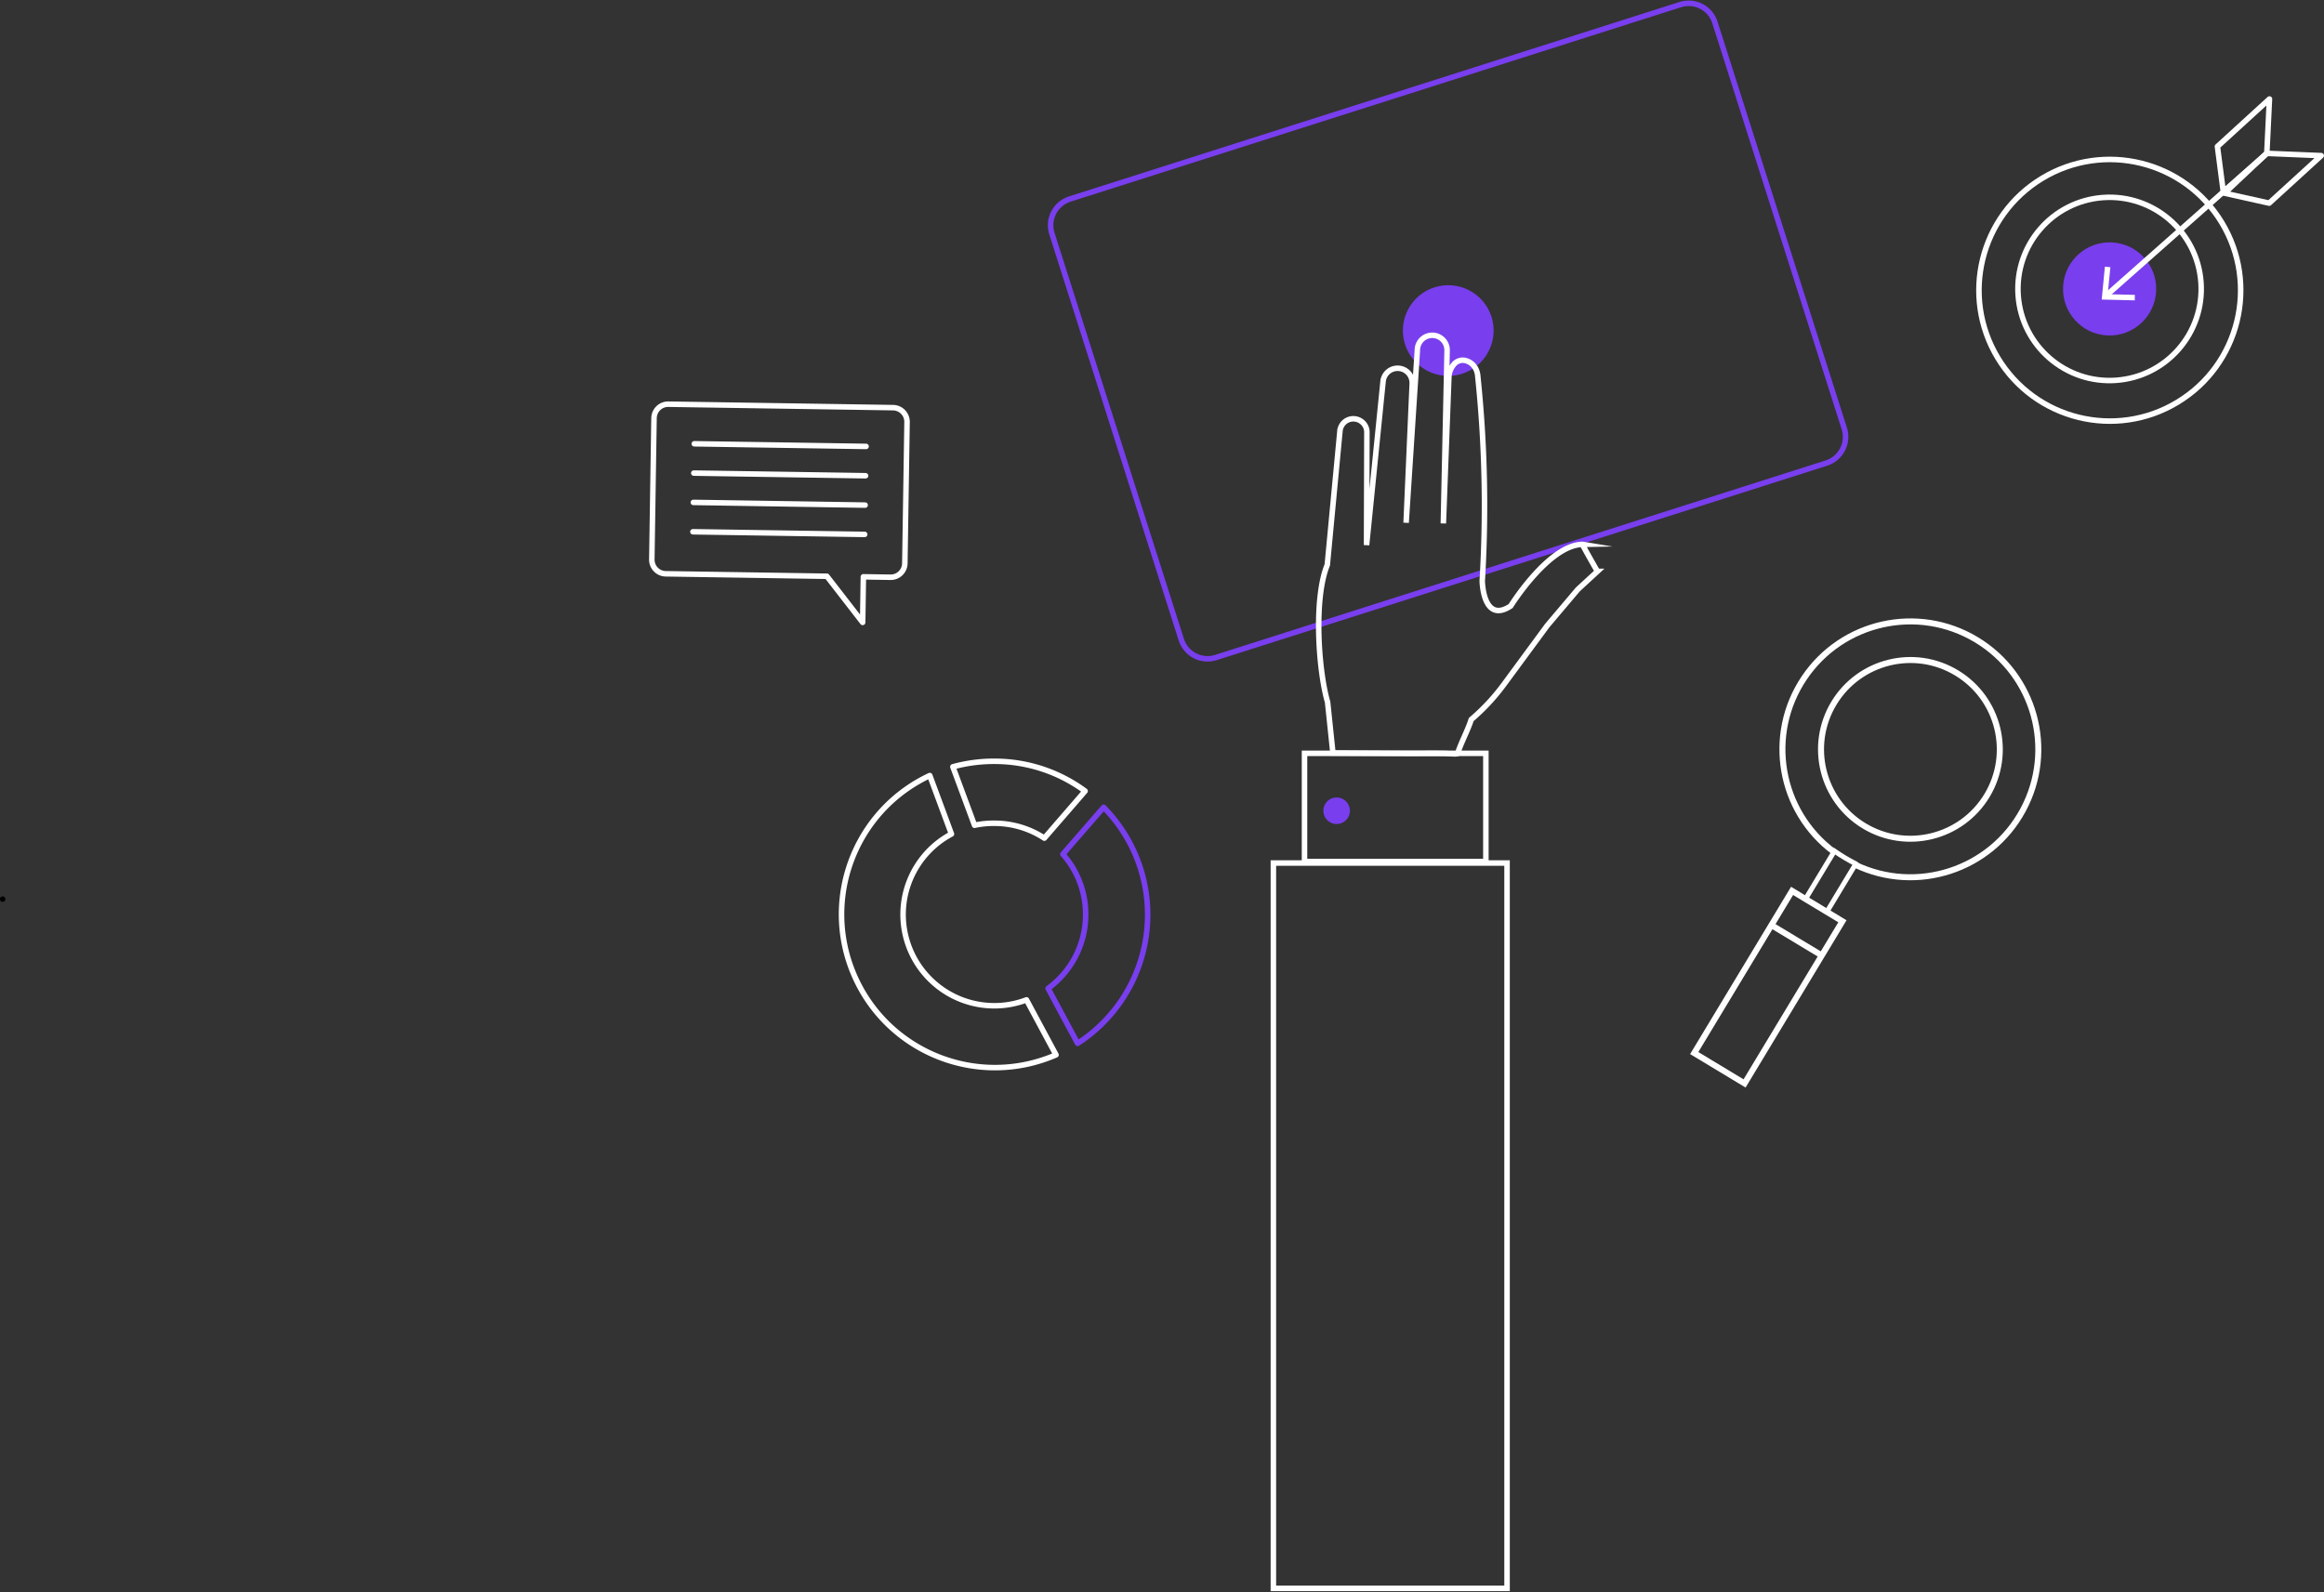 <svg xmlns="http://www.w3.org/2000/svg" width="845" height="579" viewBox="0 0 845 579">
    <rect x="0" y="0" width="845" height="579" fill="#333333" stroke="none"/>
    <g>
        <g>
            <g>
                <path fill="none" stroke="#fff" stroke-miterlimit="20" stroke-width="2.18"
                    d="M666.855 309.864c-19.92-14.804-24.71-42.636-10.889-63.248 13.823-20.612 41.391-26.745 62.648-13.936 21.256 12.81 28.715 40.049 16.949 61.9-11.766 21.851-38.613 30.619-61.008 19.924m47.9-25.173c9.264-15.371 4.319-35.343-11.047-44.613-15.366-9.27-35.336-4.331-44.61 11.034-9.275 15.365-4.342 35.34 11.017 44.62 15.378 9.267 35.353 4.326 44.64-11.04z" />
            </g>
            <g transform="rotate(-58.9 642.5 358.5)">
                <path fill="none" stroke="#fff" stroke-miterlimit="20" stroke-width="2.18"
                    d="M607.85 348.47v0h68.88v21.38h-68.88v0z" />
            </g>
            <g>
                <path fill="#fff" d="M643.72 336.24l18.32 11.04" />
                <path fill="none" stroke="#fff" stroke-miterlimit="20" stroke-width="2.18"
                    d="M643.72 336.24l18.32 11.04" />
            </g>
            <g>
                <path fill="none" stroke="#fff" stroke-miterlimit="20" stroke-width="1.78"
                    d="M674.76 314.16l-10.52 17.46v0l-7.78-4.64v0L667 309.52c1.22.84 2.48 1.66 3.78 2.44 1.3.78 2.68 1.52 3.98 2.2z" />
            </g>
            <g>
                <path d="M.96 326a1 1 0 1 0 0 2 1 1 0 0 0 0-2z" />
            </g>
            <g transform="rotate(-31.16 767 106)">
                <path fill="none" stroke="#fff" stroke-linecap="round" stroke-linejoin="round"
                    stroke-miterlimit="20" stroke-width="2.01"
                    d="M767.326 153.272c26.276 0 47.576-21.3 47.576-47.576 0-26.275-21.3-47.576-47.576-47.576-26.275 0-47.576 21.3-47.576 47.576s21.3 47.576 47.576 47.576z" />
            </g>
            <g transform="rotate(-4.09 767 105)">
                <path fill="none" stroke="#fff" stroke-linecap="round" stroke-linejoin="round"
                    stroke-miterlimit="20" stroke-width="2"
                    d="M767.03 138.4c18.402 0 33.32-14.918 33.32-33.32s-14.918-33.32-33.32-33.32-33.32 14.918-33.32 33.32 14.918 33.32 33.32 33.32z" />
            </g>
            <g>
                <path fill="#793eee"
                    d="M766.274 122.003c-9.341-.429-16.569-8.346-16.146-17.688.422-9.341 8.334-16.574 17.676-16.158 9.342.416 16.58 8.323 16.17 17.666-.421 9.354-8.345 16.598-17.7 16.18z" />
            </g>
            <g>
                <path fill="#fff" d="M824.21 55.78l-60.04 53.16" />
            </g>
            <g>
                <path fill="none" stroke="#fff" stroke-linecap="round" stroke-linejoin="round"
                    stroke-miterlimit="20" stroke-width="2" d="M824.21 55.78l-58.42 51.72" />
            </g>
            <g>
                <path fill="#fff" d="M765.33 96.98l2 .2-.96 9.82 9.86.24-.04 2-12.02-.3 1.16-11.96z" />
            </g>
            <g>
                <path fill="none" stroke="#fff" stroke-linecap="round" stroke-linejoin="round"
                    stroke-miterlimit="20" stroke-width="2"
                    d="M808.39 69.78v0l-2.14-16.5v0L825.17 36v0l-.96 19.78v0l-15.82 14v0z" />
            </g>
            <g>
                <path fill="none" stroke="#fff" stroke-linecap="round" stroke-linejoin="round"
                    stroke-miterlimit="20" stroke-width="2"
                    d="M808.83 70.26v0l16.24 3.62v0l18.92-17.28v0l-19.78-.82v0l-15.38 14.48v0z" />
            </g>
            <g>
                <path fill="none" stroke="#fff" stroke-linecap="round" stroke-linejoin="round"
                    stroke-miterlimit="20" stroke-width="2"
                    d="M329.8 153.46v0l-.8 51.44a5.14 5.14 0 0 1-5.2 5.04l-9.88-.16v0l-.26 16.58v0l-13-16.78v0l-58.62-.9a5.14 5.14 0 0 1-5.04-5.2l.8-51.44A5.14 5.14 0 0 1 243 147l81.74 1.26a5.16 5.16 0 0 1 5.06 5.2z" />
            </g>
            <g>
                <path fill="#fff" d="M252.44 161.4l62.46.96" />
                <path fill="none" stroke="#fff" stroke-linecap="round" stroke-linejoin="round"
                    stroke-miterlimit="20" stroke-width="2" d="M252.44 161.4l62.46.96" />
            </g>
            <g>
                <path fill="#fff" d="M252.26 172.06l62.46.96" />
                <path fill="none" stroke="#fff" stroke-linecap="round" stroke-linejoin="round"
                    stroke-miterlimit="20" stroke-width="2" d="M252.26 172.06l62.46.96" />
            </g>
            <g>
                <path fill="#fff" d="M252.1 182.72l62.46.98" />
                <path fill="none" stroke="#fff" stroke-linecap="round" stroke-linejoin="round"
                    stroke-miterlimit="20" stroke-width="2" d="M252.1 182.72l62.46.98" />
            </g>
            <g>
                <path fill="#fff" d="M251.94 193.4l62.46.96" />
                <path fill="none" stroke="#fff" stroke-linecap="round" stroke-linejoin="round"
                    stroke-miterlimit="20" stroke-width="2" d="M251.94 193.4l62.46.96" />
            </g>
            <g>
                <path fill="none" stroke="#fff" stroke-linecap="round" stroke-linejoin="round"
                    stroke-miterlimit="20" stroke-width="2"
                    d="M362.08 299.42a33.06 33.06 0 0 1 17.64 5.4l14.82-17.12a55.44 55.44 0 0 0-32.08-10.82 56.38 56.38 0 0 0-16 2l7.88 21.26a33.26 33.26 0 0 1 7.74-.72z" />
            </g>
            <g>
                <path fill="none" stroke="#793eee" stroke-linecap="round" stroke-linejoin="round"
                    stroke-miterlimit="20" stroke-width="2"
                    d="M394.74 333.12a33.16 33.16 0 0 1-13.66 26.34l10.74 20a55.7 55.7 0 0 0 9.46-85.86l-14.82 17.06a33 33 0 0 1 8.28 22.46z" />
            </g>
            <g>
                <path fill="none" stroke="#fff" stroke-linecap="round" stroke-linejoin="round"
                    stroke-miterlimit="20" stroke-width="2"
                    d="M361.045 365.78c-15.133-.228-28.194-10.668-31.75-25.38-3.557-14.71 3.292-29.964 16.65-37.08l-7.88-21.26c-27.593 12.941-39.677 45.644-27.127 73.418 12.55 27.773 45.079 40.318 73.027 28.162l-10.74-20a32.8 32.8 0 0 1-12.18 2.14z" />
            </g>
            <g transform="rotate(-17.67 527 120.5)">
                <path fill="none" stroke="#793eee" stroke-miterlimit="20" stroke-width="2"
                    d="M400.08 42.76c0-5.523 4.477-10 10-10h233c5.523 0 10 4.477 10 10v155c0 5.523-4.477 10-10 10h-233c-5.523 0-10-4.477-10-10z" />
            </g>
            <g>
                <path fill="#793eee"
                    d="M542.303 115.202c2.77 8.68-2.02 17.964-10.7 20.735-8.68 2.772-17.964-2.018-20.736-10.698-2.773-8.68 2.016-17.964 10.696-20.737 8.681-2.762 17.96 2.025 20.74 10.7z" />
            </g>
            <g>
                <path fill="none" stroke="#fff" stroke-miterlimit="20" stroke-width="2"
                    d="M580.819 207.802v0l-7.14 6.58v0l-11.1 13.12v0l-15.82 21.5a75.58 75.58 0 0 1-11.82 12.68c-1.29 4.037-3.651 8.284-4.94 12.32-.119.37-3.081.038-5 0-2.803-.055-12 0-12 0v0l-28.354-.166v0l-1.926-18.434v0l-.12-.44c-3.32-12-4.92-37.46 0-49.52l4.6-48.68a4.88 4.88 0 0 1 5.4-4.42 4.86 4.86 0 0 1 2.9 1.36 4.78 4.78 0 0 1 1.5 3.5l-.12 41.04v0l6-59.5a5.3 5.3 0 0 1 5.54-4.8 5.3 5.3 0 0 1 5.06 5.3v.26l-2.22 50.62v0l4.1-62.94a5.402 5.402 0 1 1 10.8.32v.14l-1.36 62.72v0l2-53.04a7.48 7.48 0 0 1 1.5-4.38l.1-.12a4.18 4.18 0 0 1 5.04-1.5 5.42 5.42 0 0 1 2.64 2 6.5 6.5 0 0 1 1.2 3.14 454.48 454.48 0 0 1 1.66 74.82s.24 15.78 10.34 9.12c0 0 13.8-22.18 26.12-22.42-.24-.04 5.42 9.82 5.42 9.82z" />
            </g>
            <g>
                <path fill="none" stroke="#fff" stroke-miterlimit="20" stroke-width="2"
                    d="M474.32 273.98v0h65.94v39.36h-65.94v0z" />
            </g>
            <g>
                <path fill="#793eee"
                    d="M481.18 294.86a4.82 4.82 0 1 0 9.64 0 4.82 4.82 0 0 0-9.64 0z" />
            </g>
            <g transform="rotate(180 505.5 445.5)">
                <path fill="none" stroke="#fff" stroke-miterlimit="20" stroke-width="2"
                    d="M463.04 313.32v0H548v263.8h-84.96v0z" />
            </g>
        </g>
    </g>
</svg>